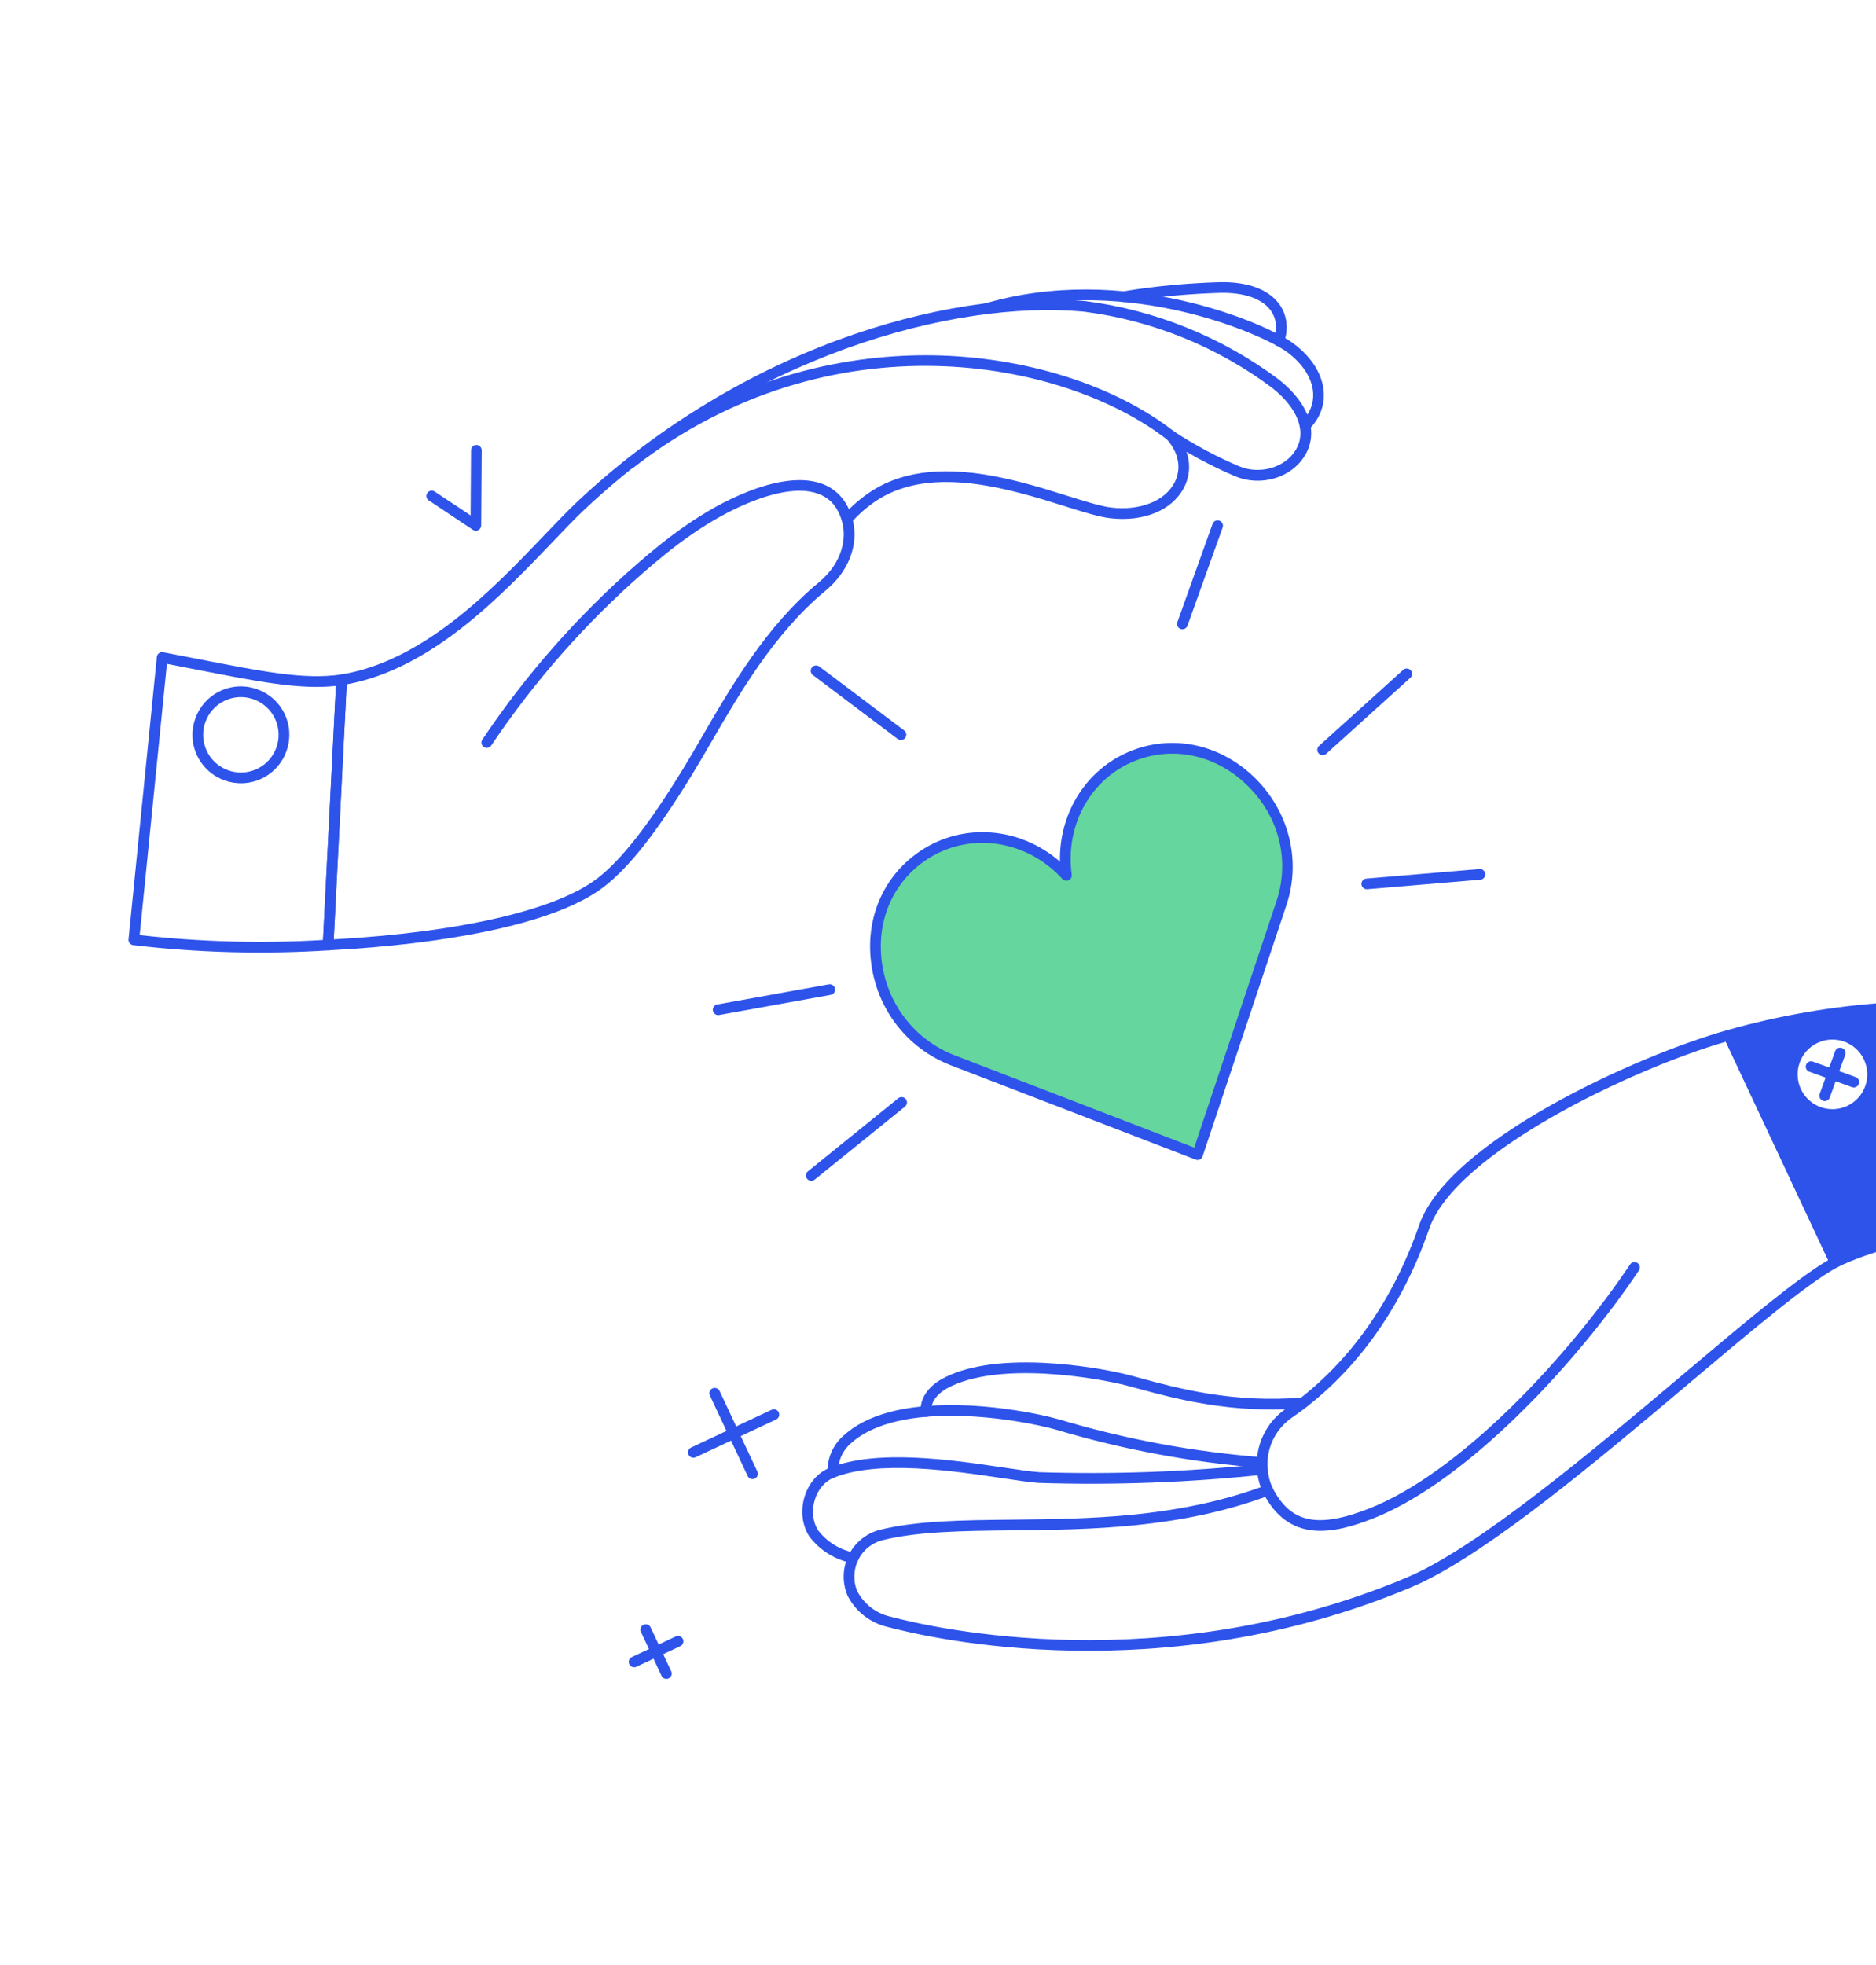 <svg xmlns="http://www.w3.org/2000/svg" width="402" height="421" viewBox="0 0 402 421" fill="none"><path d="M174.336 252.869C173.872 253.087 173.296 252.972 172.958 252.554C172.56 252.062 172.636 251.338 173.128 250.94L192.482 235.291C192.974 234.893 193.694 234.971 194.096 235.46C194.494 235.952 194.418 236.676 193.926 237.074L174.572 252.723C174.498 252.783 174.419 252.83 174.336 252.869Z" fill="#2E53EA"></path><path d="M178.278 213.046C178.19 213.087 178.093 213.117 177.996 213.137L154.099 217.449C153.479 217.562 152.88 217.149 152.769 216.523C152.658 215.897 153.068 215.304 153.694 215.193L177.592 210.882C178.212 210.768 178.811 211.181 178.922 211.807C179.015 212.33 178.74 212.834 178.284 213.048L178.278 213.046Z" fill="#2E53EA"></path><path d="M193.545 158.442C193.172 158.618 192.721 158.586 192.369 158.321L174.183 144.622C173.675 144.242 173.577 143.524 173.956 143.017C174.338 142.514 175.054 142.411 175.562 142.79L193.748 156.489C194.256 156.869 194.354 157.587 193.975 158.094C193.86 158.249 193.711 158.365 193.545 158.442Z" fill="#2E53EA"></path><path d="M253.858 134.698C253.593 134.823 253.28 134.848 252.986 134.738C252.39 134.526 252.081 133.866 252.297 133.269L259.836 112.239C260.048 111.643 260.708 111.334 261.306 111.55C261.901 111.762 262.211 112.421 261.995 113.019L254.455 134.049C254.347 134.348 254.13 134.576 253.864 134.701L253.858 134.698Z" fill="#2E53EA"></path><path d="M317.618 188.361C317.497 188.417 317.367 188.453 317.226 188.464L292.973 190.506C292.344 190.558 291.786 190.091 291.734 189.462C291.682 188.833 292.149 188.275 292.778 188.223L317.031 186.181C317.66 186.129 318.218 186.596 318.27 187.225C318.313 187.716 318.035 188.16 317.612 188.359L317.618 188.361Z" fill="#2E53EA"></path><path d="M283.913 161.677C283.469 161.885 282.924 161.791 282.577 161.407C282.154 160.937 282.188 160.212 282.658 159.789L300.675 143.512C301.145 143.089 301.87 143.123 302.293 143.593C302.716 144.063 302.682 144.788 302.212 145.211L284.195 161.489C284.109 161.565 284.013 161.63 283.913 161.677Z" fill="#2E53EA"></path><path d="M274.554 74.06C274.293 74.183 273.98 74.208 273.684 74.104C273.088 73.892 272.776 73.238 272.986 72.639C273.777 70.394 273.53 68.216 272.287 66.506C270.436 63.951 266.554 62.617 261.359 62.745C254.58 62.942 247.741 63.592 241.036 64.681C240.41 64.782 239.822 64.359 239.721 63.733C239.62 63.107 240.043 62.519 240.669 62.418C247.47 61.309 254.412 60.651 261.295 60.45C267.273 60.305 271.829 61.976 274.136 65.158C275.811 67.466 276.176 70.469 275.141 73.4C275.035 73.703 274.818 73.931 274.548 74.058L274.554 74.06Z" fill="#2E53EA"></path><path d="M280.156 92.233C279.724 92.436 279.195 92.355 278.843 91.993C278.401 91.537 278.415 90.812 278.873 90.374C280.662 88.649 281.528 86.511 281.389 84.197C281.2 81.106 279.241 78.009 275.87 75.474C273.654 73.804 265.138 69.454 252.987 66.671C242.782 64.333 227.276 62.547 211.359 67.323C210.751 67.507 210.114 67.163 209.93 66.555C209.747 65.948 210.091 65.31 210.698 65.127C240.731 56.115 271.273 69.148 277.243 73.64C281.156 76.585 283.438 80.284 283.671 84.053C283.855 87.015 282.716 89.843 280.46 92.02C280.366 92.109 280.263 92.183 280.151 92.235L280.156 92.233Z" fill="#2E53EA"></path><path d="M70.799 203.503C70.67 203.563 70.53 203.598 70.388 203.609C56.47 204.496 42.395 204.12 28.552 202.49C27.93 202.417 27.481 201.859 27.544 201.237L33.614 140.744C33.647 140.425 33.812 140.13 34.067 139.939C34.326 139.747 34.65 139.671 34.968 139.734C37.56 140.23 39.98 140.705 42.26 141.15C56.568 143.954 65.206 145.639 73.035 144.509C73.377 144.46 73.719 144.563 73.97 144.795C74.22 145.027 74.359 145.356 74.343 145.698L71.453 202.522C71.43 202.959 71.168 203.329 70.795 203.504L70.799 203.503ZM29.933 200.339C42.943 201.802 56.147 202.156 69.218 201.383L71.988 146.95C64.152 147.774 55.558 146.088 41.822 143.401C39.91 143.027 37.898 142.634 35.771 142.223L29.933 200.339Z" fill="#2E53EA"></path><path d="M56.028 166.825C50.844 169.256 44.654 167.015 42.224 161.835C39.795 156.655 42.034 150.461 47.214 148.031C52.394 145.602 58.588 147.841 61.017 153.021C63.447 158.201 61.208 164.395 56.028 166.825ZM48.185 150.103C44.147 151.997 42.406 156.823 44.298 160.858C46.19 164.892 51.018 166.637 55.053 164.745C59.087 162.853 60.832 158.025 58.94 153.99C57.048 149.956 52.22 148.211 48.185 150.103Z" fill="#2E53EA"></path><path d="M123.112 193.718C118.285 195.982 112.049 197.919 104.474 199.507C94.816 201.53 83.021 202.95 70.372 203.607C70.045 203.623 69.73 203.502 69.502 203.275C69.274 203.048 69.151 202.731 69.165 202.405L72.047 145.585C72.073 145.047 72.474 144.595 73.011 144.51C90.84 141.683 105.756 126.06 116.647 114.648C119.187 111.989 121.588 109.475 123.676 107.504C139.742 92.379 159.112 80.378 179.689 72.799C198.119 66.008 216.857 63.058 232.461 64.49C247.563 66.41 261.938 72.24 274.086 81.353C274.094 81.36 274.102 81.366 274.116 81.375C280.543 86.517 282.617 92.558 279.655 97.536C276.78 102.374 270.18 104.345 264.636 102.013C261.071 100.5 257.597 98.752 254.253 96.792C255.135 99.365 254.974 102.054 253.705 104.476C251.171 109.33 245.118 111.84 237.92 111.024C235.482 110.749 232.025 109.662 228.023 108.404C216.897 104.913 200.086 99.633 188.353 106.907C186.297 108.201 184.418 109.766 182.767 111.558C184.026 116.811 181.788 122.523 176.827 126.617C166.013 135.537 158.446 148.584 152.367 159.071C150.883 161.63 149.483 164.044 148.134 166.231C140.588 178.479 134.828 185.793 129.463 189.944C127.727 191.285 125.606 192.548 123.107 193.72L123.112 193.718ZM71.52 201.25C98.669 199.728 119.235 194.964 128.061 188.131C133.128 184.21 138.887 176.871 146.184 165.029C147.515 162.87 148.909 160.465 150.384 157.92C156.555 147.274 164.238 134.03 175.37 124.85C180.675 120.473 181.447 115.124 180.402 111.578C180.291 111.2 180.383 110.792 180.639 110.495C182.528 108.348 184.718 106.486 187.137 104.961C199.775 97.146 217.185 102.601 228.703 106.217C232.594 107.441 235.953 108.493 238.172 108.743C244.317 109.441 249.613 107.347 251.671 103.41C253.22 100.441 252.628 97.052 250.044 94.112C249.665 93.682 249.665 93.034 250.041 92.605C250.415 92.171 251.057 92.083 251.535 92.4C255.951 95.306 260.658 97.828 265.526 99.895C269.964 101.757 275.418 100.172 277.685 96.359C280.006 92.455 278.141 87.528 272.699 83.168C260.878 74.297 246.876 68.626 232.215 66.762C204.153 64.191 160.161 76.301 125.246 109.167C123.202 111.093 120.93 113.47 118.303 116.226C107.37 127.677 92.462 143.297 74.285 146.612L71.516 201.242L71.52 201.25Z" fill="#2E53EA"></path><path d="M251.399 94.398C251.021 94.576 250.558 94.539 250.206 94.264C228.065 76.947 177.898 67.34 135.709 100.2C135.207 100.587 134.487 100.499 134.1 99.997C133.708 99.497 133.8 98.776 134.298 98.39C158.472 79.564 183.29 75.889 199.856 76.125C219.545 76.4 238.896 82.51 251.624 92.46C252.12 92.85 252.211 93.572 251.821 94.069C251.707 94.213 251.562 94.327 251.405 94.401L251.399 94.398Z" fill="#2E53EA"></path><path d="M104.797 160.13C104.444 160.295 104.02 160.276 103.673 160.044C103.149 159.693 103.007 158.979 103.358 158.455C112.685 144.527 123.82 131.876 136.463 120.864C142.495 115.609 150.661 109.086 160.366 105.284C165.246 103.37 172.121 101.609 177.142 104.064C179.797 105.366 181.632 107.68 182.598 110.938C182.776 111.544 182.432 112.181 181.822 112.36C181.217 112.538 180.58 112.194 180.4 111.584C179.616 108.929 178.219 107.139 176.136 106.121C171.864 104.028 165.658 105.673 161.205 107.417C151.829 111.09 143.862 117.454 137.972 122.591C125.484 133.471 114.48 145.968 105.267 159.727C105.147 159.905 104.984 160.042 104.801 160.128L104.797 160.13Z" fill="#2E53EA"></path><path d="M271.173 203.748L274.623 193.421C281.316 173.229 260.37 153.518 241.429 162.533C232.032 167.005 227.103 177.246 228.52 187.544C220.736 179.022 208.003 176.563 197.979 183.183C181.548 194.034 185.371 219.922 204.169 227.162L256.622 247.367L265.537 220.654L271.179 203.75L271.173 203.748Z" fill="#65D69D"></path><path d="M257.103 248.403C256.82 248.535 256.496 248.545 256.206 248.433L203.752 228.228C194.285 224.582 187.716 215.972 186.609 205.752C185.568 196.148 189.579 187.351 197.347 182.224C206.579 176.128 218.657 177.223 227.136 184.593C226.915 174.686 232.208 165.652 240.938 161.497C240.979 161.478 241.021 161.458 241.062 161.439C249.928 157.281 260.178 158.894 267.844 165.664C275.919 172.798 279.007 183.831 275.71 193.782L257.704 247.731C257.604 248.026 257.391 248.272 257.105 248.407L257.103 248.403ZM201.34 182.599C200.407 183.037 199.491 183.548 198.607 184.134C191.575 188.779 187.94 196.768 188.887 205.503C189.901 214.866 195.914 222.754 204.577 226.089L255.909 245.869L270.087 203.386L273.537 193.059C276.593 183.844 273.832 174.005 266.33 167.381C259.362 161.226 250.062 159.749 242.035 163.514C241.998 163.531 241.961 163.549 241.923 163.567C233.198 167.72 228.269 177.292 229.656 187.386C229.724 187.886 229.463 188.367 229.007 188.581C228.55 188.795 228.014 188.688 227.672 188.316C220.707 180.687 210.062 178.514 201.342 182.604L201.34 182.599Z" fill="#2E53EA"></path><path d="M279.726 301.555C279.61 301.609 279.48 301.645 279.34 301.66C264.166 303.009 251.513 299.566 243.956 297.51C243.097 297.275 242.296 297.058 241.563 296.866C234.941 295.13 213.622 291.519 202.897 297.455C200.69 298.677 199.371 300.592 199.613 302.22C199.704 302.846 199.275 303.432 198.649 303.523C198.023 303.614 197.442 303.183 197.347 302.559C196.961 299.955 198.704 297.163 201.787 295.454C206.759 292.702 214.11 291.533 223.635 291.977C231.105 292.327 238.276 293.637 242.143 294.649C242.887 294.842 243.694 295.061 244.559 295.298C251.971 297.316 264.374 300.689 279.141 299.378C279.772 299.32 280.327 299.79 280.385 300.421C280.428 300.912 280.152 301.36 279.728 301.559L279.726 301.555Z" fill="#2E53EA"></path><path d="M270.941 314.369C270.767 314.45 270.573 314.491 270.366 314.471C255.457 313.321 240.636 310.566 226.31 306.287C218.209 304.01 192.688 299.665 182.239 309.3C180.488 310.855 179.534 313.065 179.613 315.382C179.636 316.014 179.137 316.547 178.507 316.564C177.875 316.587 177.346 316.086 177.325 315.458C177.228 312.455 178.459 309.595 180.709 307.602C185.607 303.082 193.743 300.867 204.881 301.026C213.571 301.148 222.207 302.753 226.96 304.089C241.147 308.331 255.808 311.056 270.553 312.191C271.183 312.24 271.655 312.793 271.607 313.424C271.573 313.849 271.31 314.206 270.949 314.375L270.941 314.369Z" fill="#2E53EA"></path><path d="M270.982 315.838C270.87 315.891 270.746 315.928 270.614 315.939C254.712 317.615 238.543 318.206 222.56 317.691C222.544 317.689 222.529 317.691 222.509 317.69C220.55 317.541 217.824 317.138 214.67 316.663C204.099 315.089 188.123 312.713 178.598 316.608C176.742 317.367 175.288 319.071 174.603 321.292C173.881 323.63 174.16 326.102 175.345 327.916C177.262 330.374 179.998 332.052 183.06 332.642C183.682 332.76 184.088 333.365 183.967 333.983C183.849 334.606 183.244 335.011 182.626 334.891C179.001 334.191 175.764 332.2 173.504 329.28C173.488 329.258 173.472 329.235 173.456 329.212C171.877 326.828 171.489 323.613 172.415 320.611C173.304 317.734 175.246 315.496 177.733 314.482C187.84 310.349 204.187 312.784 215.008 314.393C218.105 314.854 220.784 315.254 222.659 315.397C238.527 315.904 254.583 315.321 270.374 313.657C271.002 313.591 271.57 314.048 271.633 314.677C271.684 315.175 271.408 315.633 270.98 315.834L270.982 315.838Z" fill="#2E53EA"></path><path d="M304.247 339.22C303.603 339.522 302.971 339.803 302.353 340.062C249.198 362.419 199.565 351.048 190.156 348.539C186.502 347.691 183.387 345.268 181.644 341.909C181.63 341.879 181.618 341.855 181.605 341.826C181.026 340.451 180.751 339.001 180.79 337.509C180.908 332.891 183.987 328.972 188.447 327.761C196.451 325.784 205.974 325.683 216.997 325.566C233.332 325.394 251.806 325.196 270.164 318.606C267.936 312.441 270.117 305.519 275.603 301.767C288.406 292.942 298.263 279.347 304.1 262.458C310.315 244.455 350.836 226.089 370.134 220.694C370.671 220.543 371.242 220.802 371.482 221.312L394.293 269.951C394.552 270.503 394.334 271.162 393.796 271.45C387.508 274.82 375.741 284.733 362.119 296.215C342.178 313.021 319.686 331.979 304.247 339.22ZM183.7 340.894C185.138 343.637 187.691 345.614 190.71 346.32C200.026 348.802 248.993 360.019 301.461 337.954C316.583 331.591 341.014 311.004 360.635 294.465C373.713 283.441 385.089 273.852 391.758 269.965L369.813 223.173C349.485 229.082 311.845 247.048 306.263 263.216C300.267 280.575 290.113 294.562 276.899 303.666C272.008 307.013 270.237 313.352 272.689 318.744L272.712 318.794C272.849 319.084 272.859 319.419 272.734 319.715C272.614 320.009 272.375 320.243 272.072 320.355C252.973 327.479 233.869 327.684 217.016 327.861C206.133 327.978 196.736 328.076 189.014 329.986C185.566 330.925 183.17 333.978 183.075 337.576C183.046 338.724 183.252 339.843 183.691 340.898L183.7 340.894Z" fill="#2E53EA"></path><path d="M297.234 324.018C296.213 324.496 295.197 324.932 294.196 325.326C285.636 328.677 276.143 330.633 270.626 319.732C270.341 319.167 270.565 318.479 271.13 318.194C271.681 317.9 272.383 318.133 272.668 318.698C276.499 326.263 282.3 327.523 293.358 323.192C312.833 315.563 336.011 290.728 349.302 270.884C349.654 270.36 350.367 270.218 350.891 270.569C351.416 270.921 351.558 271.634 351.206 272.158C338.401 291.278 316.479 314.992 297.229 324.02L297.234 324.018Z" fill="#2E53EA"></path><path d="M370.44 221.801L393.253 270.444C403.727 265.213 420.774 262.858 423.676 262.439L404.308 215.948C392.845 216.716 381.496 218.676 370.442 221.805L370.44 221.801ZM396.325 237.965C392.021 239.994 386.891 238.147 384.864 233.846C382.835 229.542 384.683 224.412 388.983 222.386C388.995 222.38 389.004 222.376 389.016 222.37C393.324 220.35 398.454 222.207 400.468 226.513C402.488 230.821 400.631 235.951 396.325 237.965Z" fill="#2E53EA"></path><path d="M424.163 263.477C424.063 263.523 423.952 263.556 423.839 263.573L423.643 263.599C410.883 265.422 400.267 268.213 393.763 271.466C393.48 271.608 393.164 271.625 392.873 271.523C392.583 271.422 392.344 271.204 392.214 270.926L369.401 222.283C369.258 221.98 369.255 221.628 369.394 221.319C369.535 221.015 369.801 220.784 370.123 220.694C381.233 217.554 392.706 215.566 404.224 214.797C404.715 214.764 405.171 215.047 405.359 215.5L424.727 261.992C424.865 262.317 424.843 262.692 424.667 262.997C424.547 263.205 424.371 263.369 424.159 263.468L424.163 263.477ZM393.798 268.907C400.34 265.874 410.272 263.278 422.049 261.516L403.564 217.147C392.93 217.912 382.338 219.725 372.054 222.543L393.8 268.911L393.798 268.907Z" fill="#2E53EA"></path><path d="M396.811 239.003C391.939 241.288 386.12 239.181 383.837 234.313C381.554 229.444 383.659 223.622 388.527 221.339C393.396 219.055 399.218 221.16 401.501 226.029C403.785 230.897 401.68 236.72 396.811 239.003ZM389.5 223.414C385.773 225.162 384.164 229.612 385.912 233.34C387.66 237.067 392.111 238.676 395.838 236.928C399.565 235.18 401.174 230.729 399.426 227.002C397.678 223.275 393.228 221.666 389.5 223.414Z" fill="#2E53EA"></path><path d="M397.729 232.861C397.463 232.986 397.151 233.011 396.852 232.903L387.707 229.597C387.109 229.381 386.801 228.725 387.017 228.128C387.233 227.53 387.889 227.223 388.487 227.439L397.632 230.744C398.23 230.96 398.537 231.616 398.321 232.214C398.213 232.512 397.994 232.737 397.729 232.861Z" fill="#2E53EA"></path><path d="M391.503 235.781C391.237 235.906 390.925 235.931 390.626 235.823C390.029 235.607 389.721 234.951 389.937 234.353L393.243 225.208C393.459 224.61 394.115 224.303 394.712 224.519C395.31 224.735 395.617 225.391 395.401 225.988L392.096 235.133C391.988 235.432 391.769 235.656 391.503 235.781Z" fill="#2E53EA"></path><path d="M166.321 304.097L149.063 312.191C148.491 312.459 147.808 312.212 147.539 311.64C147.27 311.067 147.517 310.384 148.09 310.115L165.348 302.022C165.92 301.753 166.603 302 166.872 302.573C167.14 303.146 166.894 303.828 166.321 304.097Z" fill="#2E53EA"></path><path d="M161.739 316.773C161.166 317.041 160.483 316.794 160.215 316.222L152.121 298.964C151.852 298.391 152.099 297.708 152.672 297.44C153.245 297.171 153.928 297.418 154.196 297.991L162.29 315.248C162.558 315.821 162.312 316.504 161.739 316.773Z" fill="#2E53EA"></path><path d="M145.781 352.662L136.367 357.077C135.795 357.345 135.112 357.099 134.843 356.526C134.574 355.953 134.821 355.27 135.394 355.002L144.807 350.587C145.38 350.318 146.063 350.565 146.332 351.138C146.6 351.711 146.353 352.393 145.781 352.662Z" fill="#2E53EA"></path><path d="M143.281 359.576C142.708 359.845 142.026 359.598 141.757 359.025L137.342 349.612C137.074 349.039 137.321 348.356 137.893 348.088C138.466 347.819 139.149 348.066 139.418 348.639L143.832 358.052C144.101 358.625 143.854 359.307 143.281 359.576Z" fill="#2E53EA"></path><path d="M102.466 113.593C102.104 113.762 101.681 113.733 101.344 113.511L91.884 107.213C91.355 106.864 91.213 106.151 91.565 105.626C91.915 105.098 92.628 104.956 93.152 105.307L100.845 110.429L100.939 96.465C100.941 95.832 101.456 95.322 102.092 95.327C102.725 95.329 103.233 95.85 103.23 96.48L103.119 112.567C103.114 112.99 102.883 113.371 102.511 113.571C102.495 113.579 102.478 113.587 102.461 113.595L102.466 113.593Z" fill="#2E53EA"></path></svg>